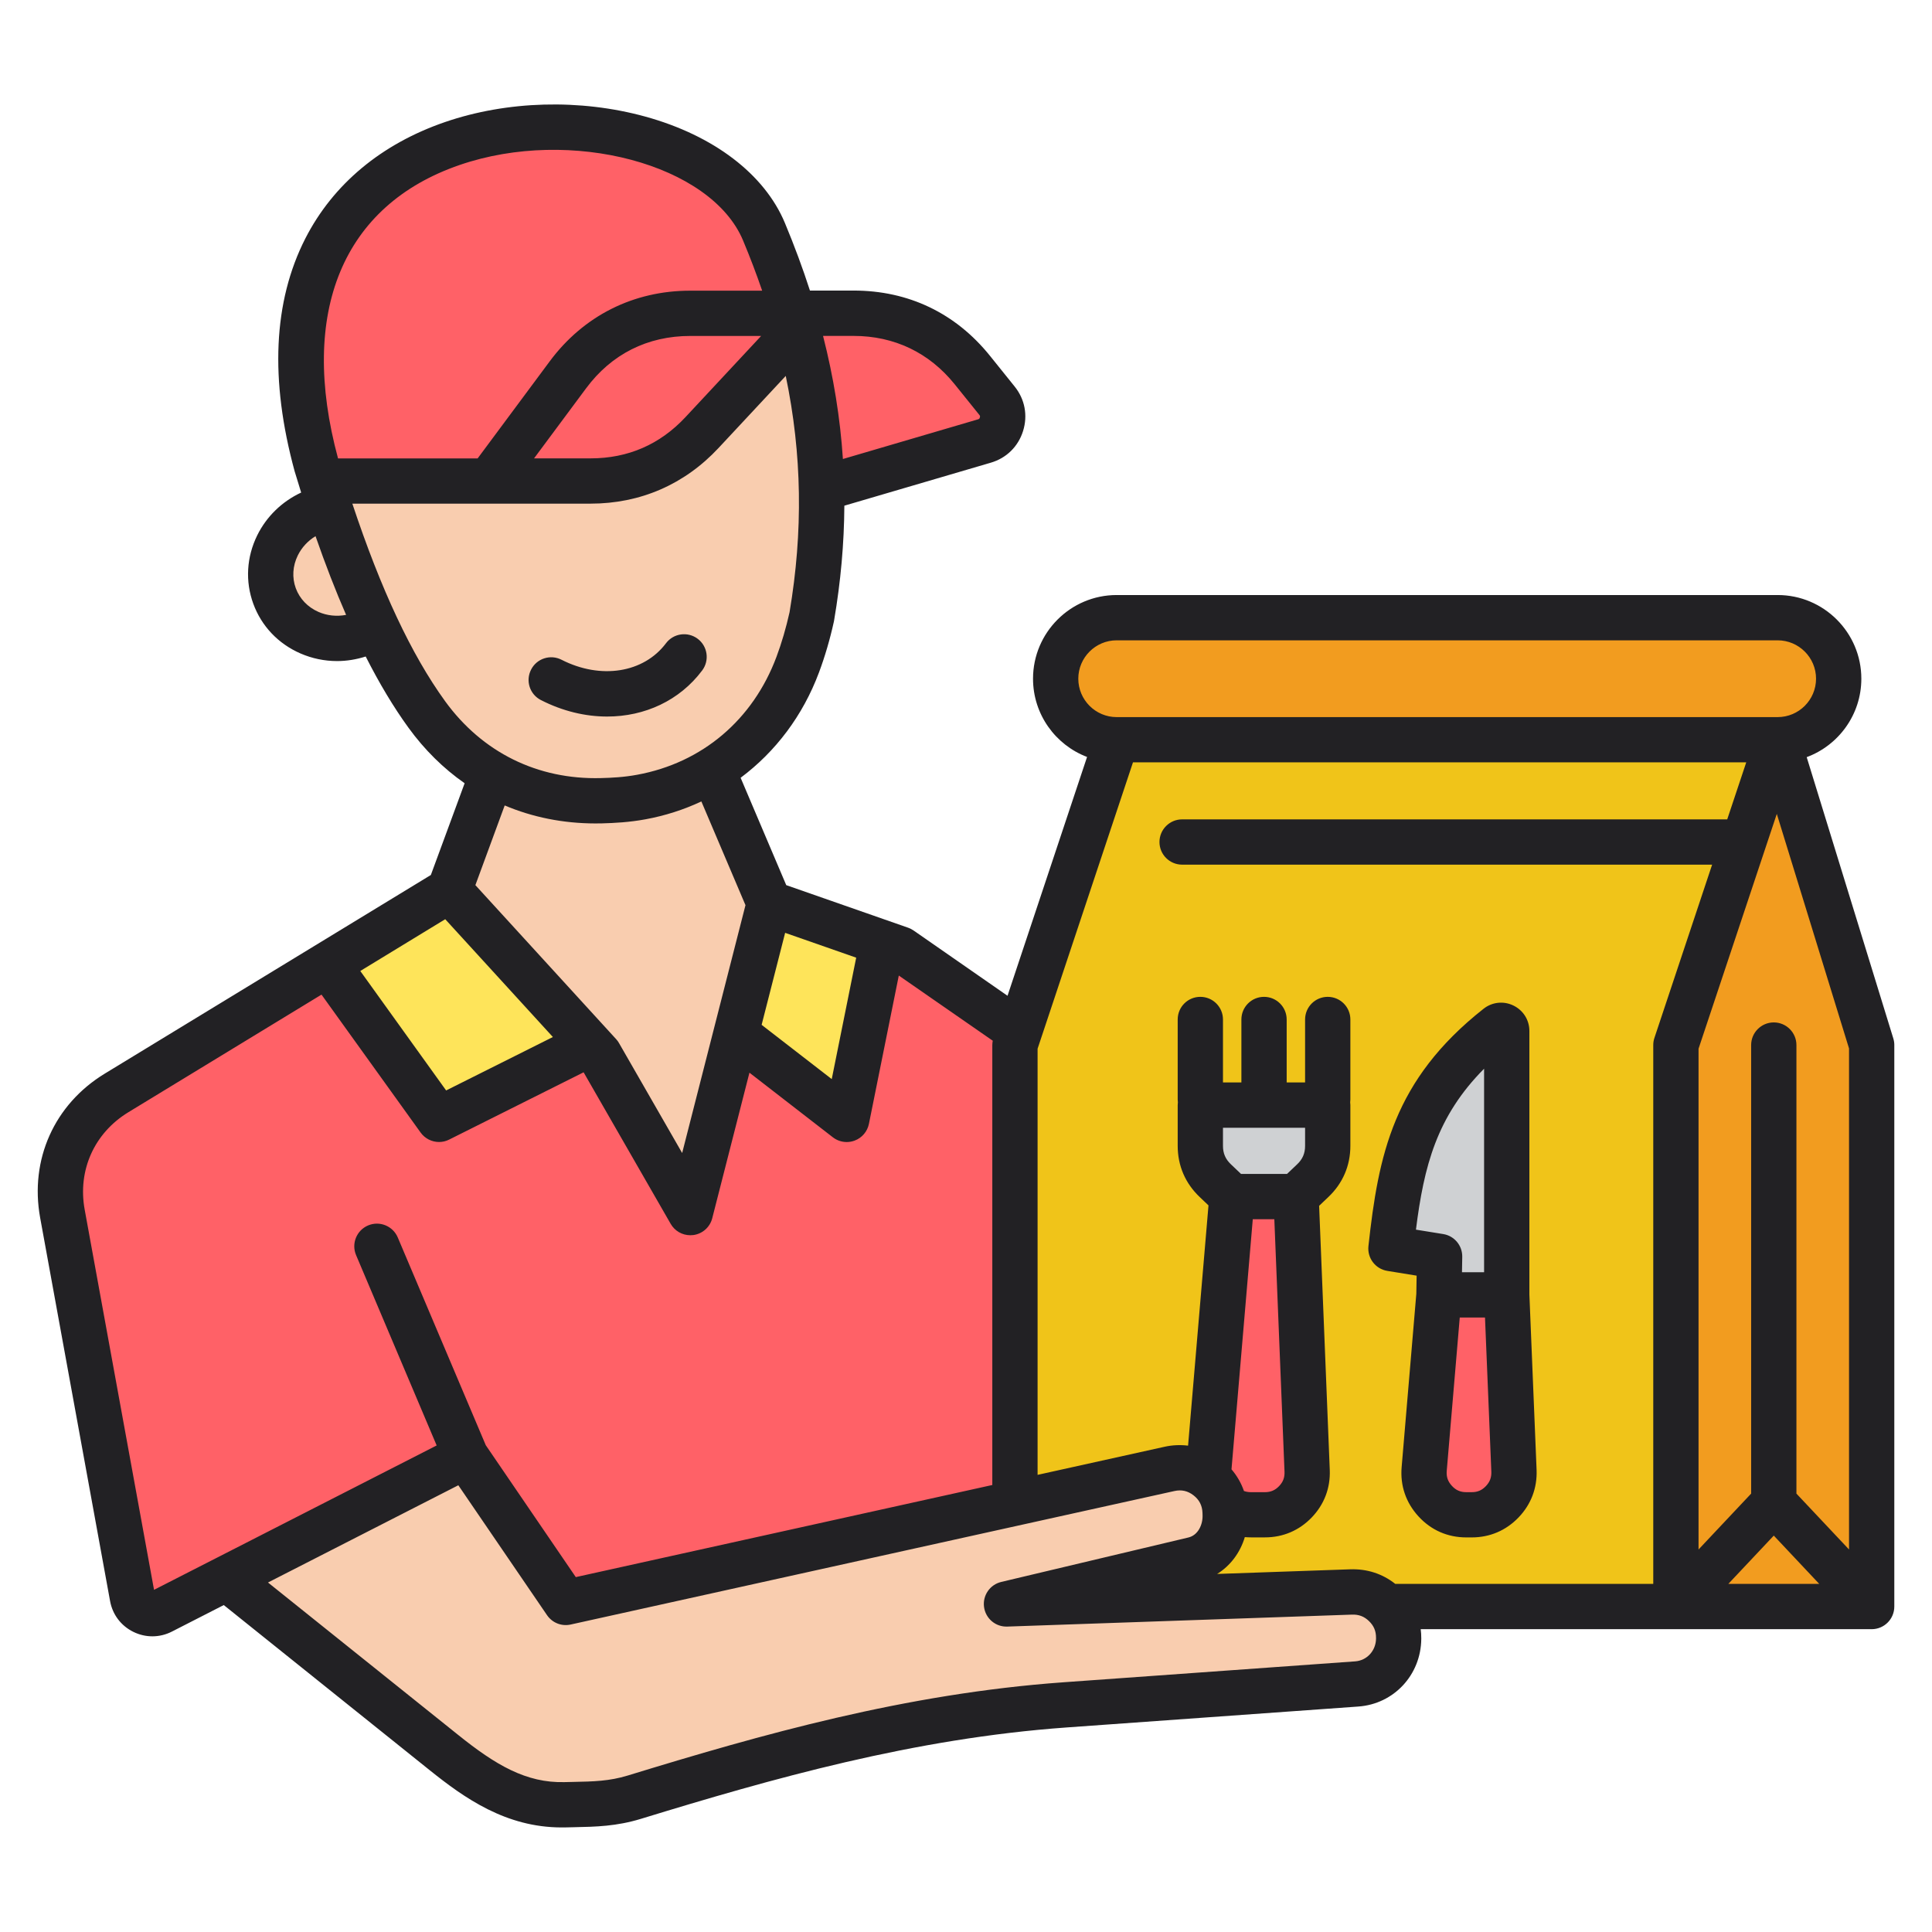 <?xml version="1.0" encoding="UTF-8"?> <svg xmlns="http://www.w3.org/2000/svg" id="Layer_1" height="512" viewBox="0 0 512 512" width="512"><g clip-rule="evenodd" fill-rule="evenodd"><path d="m444.12 276.95 26.96-80.91h-175.16l-26.96 80.91v148.8h175.16z" fill="#f0c419"></path><path d="m444.12 276.95 26.96-80.91 24.92 80.91v148.8h-51.88z" fill="#f29c1f"></path><path d="m471.08 196.04h-175.16c-8.9 0-16.17-7.28-16.17-16.17 0-8.9 7.28-16.17 16.17-16.17h175.16c8.9 0 16.17 7.28 16.17 16.17.01 8.89-7.27 16.17-16.17 16.17z" fill="#f29c1f"></path><path d="m368.6 330.88c2.67-24.36 6.52-41.69 28.26-58.83.46-.36 1.05-.43 1.58-.17s.84.76.84 1.35v69.93h-17.96l.17-10.19z" fill="#cfd1d3"></path><path d="m399.29 343.15h-17.96l-3.91 46.14c-.27 3.24.71 6.13 2.91 8.52s4.99 3.62 8.24 3.62h1.44c3.16 0 5.89-1.16 8.08-3.44s3.24-5.05 3.11-8.21z" fill="#ff6167"></path><path d="m318.09 292.87h33.76v10.81c0 3.61-1.33 6.71-3.95 9.2l-4.44 4.22h-16.99l-4.44-4.22c-2.62-2.49-3.95-5.59-3.95-9.2v-10.81z" fill="#cfd1d3"></path><path d="m326.48 317.09h16.99l2.93 72.69c.13 3.16-.92 5.93-3.11 8.21s-4.91 3.44-8.07 3.44h-3.72c-3.25 0-6.05-1.23-8.24-3.62-2.2-2.39-3.19-5.28-2.91-8.52z" fill="#ff6167"></path><g><path d="m59.31 416.38c-.11.06-.22.11-.34.17l-21.11 10.79-19.36-106.06c-2.18-11.95 3.06-23.62 13.44-29.94l54.34-33.1 28.43 39.57c.38.52.99.83 1.63.83.31 0 .61-.08.89-.22l39.01-19.52 24.96 43.44c.36.62 1.01 1 1.73 1 .09 0 .18 0 .27-.02.81-.11 1.46-.7 1.67-1.49l11.37-44.47 26.91 20.85c.35.27.79.42 1.23.42.24 0 .48-.05.7-.13.65-.24 1.12-.8 1.26-1.47l9.12-45.28 32.01 22.21-.46 2.53c-.03.14-.05.31-.05.45v119.78l-116.16 25.69-25.6-37.51-23.48-55.41c-.43-1.01-1.6-1.49-2.62-1.06-1.01.43-1.49 1.61-1.06 2.62l22.82 53.89z" fill="#ff6167"></path><path d="m89.71 256.15 29.01-17.67 34.32 37.55-36.07 18.06z" fill="#fee45a"></path><path d="m205.27 242 26.24 9.17-8.45 41.92-25.75-19.94z" fill="#fee45a"></path><path d="m182.21 316.08-21.65-37.69-.02-.03c-.05-.1-.14-.2-.21-.28l-38.94-42.61 10.06-27.34 3.86 1.64c7.13 3.02 14.73 4.45 22.47 4.45.56 0 1.13-.01 1.69-.02 3.65-.1 7.23-.34 10.82-1 4.79-.88 9.46-2.36 13.88-4.43l3.76-1.76 13.84 32.55z" fill="#f9cdaf"></path><path d="m169.58 209.25c-3.39.62-6.78.85-10.21.94-18.06.48-34.06-7.42-44.66-22.05-11.24-15.5-19.12-35.34-25.13-53.41l-1.75-5.26h68.68c12.09 0 22.76-4.65 31.01-13.49l23.07-24.73 1.58 7.56c4.46 21.4 4.68 42.55 1.04 64.1l-.02.1-.02.1c-.93 4.18-2.12 8.32-3.62 12.34-6.68 17.86-21.18 30.36-39.97 33.8z" fill="#f9cdaf"></path><g fill="#ff6167"><path d="m128.6 125.47h-42.08l-.8-2.96c-4.53-16.77-6.06-35.6.73-52 6.32-15.26 18.57-25.26 34.05-30.58 15.04-5.17 32.45-5.54 47.77-1.46 12.77 3.4 26.98 10.89 32.34 23.71 1.86 4.46 3.58 8.97 5.15 13.54l1.82 5.3h-24.66c-13.78 0-25.82 6.06-34.04 17.12z"></path><path d="m152.1 100.54c7.5-10.1 18.25-15.5 30.83-15.5h27.98l-26.31 28.22c-7.52 8.07-17.05 12.22-28.09 12.22h-22.93z"></path><path d="m212.97 85.03h13.25c11.99 0 22.4 4.99 29.92 14.33l6.52 8.1c1.02 1.27 1.31 2.78.85 4.33-.48 1.6-1.59 2.71-3.2 3.18l-40.59 11.91-.33-4.98c-.71-10.78-2.47-21.43-5.14-31.89z"></path></g><path d="m92.47 166.88c-3.26.62-6.63.28-9.68-1.05-3.79-1.66-6.74-4.69-8.16-8.58s-1.11-8.11.71-11.82c1.38-2.81 3.54-5.13 6.21-6.76l4.23-2.57 1.63 4.68c2.42 6.95 5.05 13.84 7.99 20.58l2 4.59z" fill="#f9cdaf"></path><path d="m310.36 391.24c3.03-.67 5.93-.02 8.39 1.89s3.8 4.52 3.92 7.64l.02.7c.11 4.37-2.35 8.82-6.82 9.88l-49.6 11.78c-1 .24-1.66 1.19-1.52 2.21s1.03 1.76 2.06 1.73l91.33-3.17c2.86-.1 5.39.85 7.45 2.85 2.08 2.01 3.11 4.48 3.08 7.35v.18c-.05 5.24-3.98 9.61-9.24 9.99l-77.27 5.54c-20.12 1.44-39.97 4.78-59.6 9.33-18.56 4.3-36.82 9.65-55.03 15.23-5.27 1.61-10.08 1.75-15.53 1.86-.75.02-1.5.03-2.25.05-12.19.33-21.65-6.03-30.8-13.37l-55.24-44.28 59.09-30.19 25.5 37.34c.46.68 1.28 1.01 2.08.83z" fill="#f9cdaf"></path><path d="m375.24 325.87 7.23 1.17c2.94.47 5.09 3.04 5.04 6.02l-.07 4.09h5.86v-53.93c-12.55 12.64-15.94 25.8-18.06 42.65zm19.98 64.16-1.68-40.88h-6.69l-3.45 40.65c-.13 1.57.29 2.79 1.36 3.96 1.06 1.16 2.24 1.68 3.82 1.68h1.45c1.53 0 2.68-.49 3.74-1.6s1.5-2.28 1.45-3.81zm-32.57-59.81c2.64-24.08 6.56-44 30.51-62.89 2.27-1.79 5.3-2.12 7.9-.86 2.62 1.27 4.24 3.85 4.24 6.74v69.81l1.91 46.51c.19 4.79-1.46 9.15-4.78 12.61s-7.61 5.29-12.4 5.29h-1.45c-4.94 0-9.32-1.92-12.66-5.56s-4.89-8.16-4.47-13.08l3.89-45.94.08-4.79-7.76-1.26c-3.16-.51-5.36-3.4-5.01-6.58zm2.01 103.85c.02-1.8-.57-3.22-1.86-4.46-1.27-1.24-2.71-1.79-4.53-1.72l-91.33 3.17c-3.09.12-5.75-2.13-6.16-5.19s1.56-5.93 4.56-6.64l49.6-11.78c2.57-.61 3.83-3.42 3.75-5.89l-.02-.65c-.07-1.93-.84-3.44-2.37-4.63-1.52-1.18-3.18-1.56-5.07-1.14l-160.01 35.38c-2.39.53-4.86-.45-6.25-2.48l-23.51-34.43-50.44 25.77 50.42 40.41c9.85 7.91 18.01 12.77 28.19 12.49.77-.02 1.52-.03 2.27-.05 5.35-.11 9.57-.2 14.44-1.69 35.43-10.86 73.54-21.71 115.52-24.72l77.27-5.54c3.12-.22 5.5-2.82 5.53-6.04zm-248.94-51.01-58.29 29.78c-.09.05-.19.09-.28.14l-16.33 8.34-18.38-100.76c-1.9-10.41 2.54-20.3 11.58-25.81l51.18-31.17 26.27 36.56c1.16 1.61 3 2.5 4.88 2.5.9 0 1.82-.2 2.68-.64l35.63-17.83 23.08 40.17c1.08 1.88 3.07 3.01 5.2 3.01.27 0 .54-.02.81-.05 2.42-.33 4.4-2.09 5-4.46l9.86-38.57 22.1 17.12c1.07.83 2.37 1.26 3.68 1.26.7 0 1.41-.13 2.09-.38 1.95-.72 3.38-2.4 3.79-4.43l7.92-39.31 24.9 17.27c-.07.38-.12.77-.12 1.17v116.57l-110.38 24.41-23.86-34.96-23.32-55.05c-1.29-3.05-4.81-4.48-7.86-3.19s-4.48 4.81-3.19 7.86zm-20.24-125.74 22.75 31.66 28.29-14.16-28.53-31.22zm38.27-43.87-7.77 21.12 37.3 40.81c.3.32.56.68.77 1.06l16.73 29.12 16.78-65.68-11.69-27.49c-4.65 2.18-9.63 3.79-14.85 4.74-4.3.79-8.2.98-11.44 1.07-.6.02-1.2.02-1.8.02-8.56-.01-16.65-1.65-24.03-4.77zm-15.81-27.65c9.86 13.6 24.53 20.85 41.31 20.4 2.79-.07 6.11-.23 9.6-.88 17.23-3.16 30.69-14.55 36.93-31.27 1.37-3.66 2.53-7.64 3.46-11.81 3.61-21.37 3.32-41.85-1.01-62.62l-17.8 19.09c-9 9.66-20.73 14.76-33.93 14.76h-63.13c7.6 22.84 15.67 40.04 24.57 52.33zm-26.22-22.85c-2.78-6.37-5.47-13.31-8.1-20.86-2.03 1.23-3.66 2.99-4.7 5.1-1.37 2.79-1.56 5.87-.54 8.68 1.03 2.81 3.17 5.04 6.01 6.29 2.31 1.01 4.85 1.26 7.33.79zm91.21-73.92h18.78l-20.04 21.5c-6.77 7.26-15.24 10.94-25.16 10.94h-14.98l13.78-18.55c6.74-9.09 16.29-13.89 27.62-13.89zm-93.35 32.44c-10.48-38.77 1.25-67.1 32.23-77.75 29.46-10.13 66.66-.22 75.11 20.01 1.87 4.47 3.55 8.9 5.06 13.3h-19.06c-15.05 0-28.28 6.65-37.25 18.74l-19.09 25.71h-37zm128.54-32.44c2.79 10.93 4.54 21.75 5.26 32.61l35.8-10.51c.3-.09.4-.18.49-.49.09-.3.07-.43-.13-.68l-6.52-8.1c-6.75-8.4-16.02-12.84-26.8-12.84h-8.1zm-10.05 158.18-6.23 24.38 18.58 14.38 6.48-32.18zm129.64 75.88 2.7 66.94c.06 1.53-.38 2.7-1.44 3.81-1.06 1.1-2.22 1.6-3.75 1.6h-3.72c-.68 0-1.29-.11-1.84-.31-.73-2.1-1.84-4.04-3.3-5.74l5.64-66.29h5.71zm-13.61-24.22v4.81c0 1.96.66 3.5 2.08 4.85l2.7 2.57h12.2l2.7-2.57c1.42-1.35 2.08-2.89 2.08-4.85v-4.81zm-49.13-20.95 25.28-75.89h162.52l-5.04 15.11h-144.46c-3.31 0-6 2.69-6 6s2.69 6 6 6h140.46l-15.29 45.9c-.21.61-.31 1.26-.31 1.9v142.8h-68.38c-3.38-2.68-7.45-4-11.9-3.86l-35.3 1.23c3.51-2.17 6.11-5.64 7.34-9.76.53.04 1.07.07 1.61.07h3.72c4.79 0 9.08-1.83 12.4-5.28 3.32-3.46 4.97-7.82 4.78-12.61l-2.82-69.98 2.46-2.34c3.81-3.62 5.82-8.3 5.82-13.55v-10.81c0-.25-.02-.49-.05-.73.03-.24.05-.48.05-.73v-21.22c0-3.31-2.68-6-6-6-3.31 0-6 2.68-6 6v16.68h-4.88v-16.68c0-3.31-2.69-6-6-6s-6 2.68-6 6v16.68h-4.88v-16.68c0-3.31-2.69-6-6-6-3.32 0-6 2.68-6 6v21.22c0 .25.02.49.05.73-.03.24-.05.48-.05.73v10.81c0 5.25 2.01 9.93 5.82 13.55l2.34 2.23-5.41 63.67c-2.03-.25-4.12-.17-6.21.29l-33.67 7.45zm10.79-98.06c0 5.61 4.56 10.18 10.17 10.18h175.16c5.61 0 10.18-4.56 10.18-10.18 0-5.61-4.57-10.17-10.18-10.17h-175.17c-5.6 0-10.16 4.57-10.16 10.17zm172.26 239.89h24.1l-12.05-12.8zm31.99-141.9-19.14-62.16-20.74 62.23v132.71l13.94-14.81v-118.87c0-3.31 2.69-6 6-6s6 2.69 6 6v118.87l13.94 14.81zm12-.9v148.8c0 3.32-2.69 6-6 6h-119.51c.1.8.16 1.6.15 2.42v.18c-.1 9.54-7.27 17.23-16.68 17.9l-77.26 5.54c-40.73 2.92-78.09 13.57-112.86 24.22-6.47 1.98-11.93 2.1-17.72 2.22-.72.01-1.46.03-2.21.05-.36.01-.72.01-1.08.01-14.78 0-25.76-7.79-34.92-15.13l-54.62-43.8-13.75 7.03c-3.24 1.65-6.97 1.67-10.23.06s-5.5-4.58-6.15-8.16l-18.53-101.57c-2.81-15.42 3.75-30.06 17.14-38.21l86.4-52.63 8.95-24.31c-5.6-3.91-10.61-8.83-14.89-14.73-3.94-5.43-7.7-11.71-11.33-18.86-2.49.79-5.04 1.21-7.58 1.21-3.33 0-6.63-.68-9.73-2.03-5.88-2.57-10.31-7.24-12.48-13.17-2.16-5.92-1.79-12.35 1.04-18.11 2.47-5.01 6.56-8.97 11.65-11.35-.12-.37-.23-.75-.35-1.13-.03-.11-.07-.23-.1-.34-.41-1.3-.81-2.61-1.21-3.94-.02-.05-.03-.1-.05-.15-6.64-24.32-5.69-45.1 2.82-61.78 7.35-14.38 20.14-25.04 37-30.84 16.47-5.66 35.81-6.2 53.06-1.46 18.13 4.99 31.62 15.26 37.02 28.19 2.52 6.04 4.73 12 6.64 17.92h11.58c14.54 0 27.04 5.99 36.15 17.32l6.52 8.11c2.71 3.37 3.52 7.66 2.23 11.79-1.29 4.12-4.41 7.19-8.56 8.4l-38.8 11.39c-.06 10-.96 20.08-2.71 30.36-.01.09-.03.19-.05.29-1.05 4.77-2.39 9.33-3.97 13.56-4.27 11.43-11.51 21-20.76 27.9l12.09 28.45 32.32 11.29c.51.18.99.43 1.44.74l24.88 17.29 21.08-63.29c-8.36-3.17-14.32-11.27-14.32-20.74 0-12.22 9.94-22.17 22.17-22.17h175.16c12.23 0 22.18 9.95 22.18 22.17 0 9.52-6.03 17.66-14.48 20.79l22.95 74.53c.18.58.27 1.17.27 1.77zm-361.27-99.49c1.5-2.96 5.11-4.13 8.07-2.62 10.38 5.3 21.77 3.5 27.68-4.37 1.99-2.65 5.75-3.18 8.4-1.19s3.18 5.75 1.19 8.4c-5.99 7.99-15.23 12.21-25.18 12.21-5.78 0-11.79-1.42-17.54-4.36-2.97-1.5-4.14-5.12-2.62-8.07z" fill="#222124"></path></g></g></svg> 